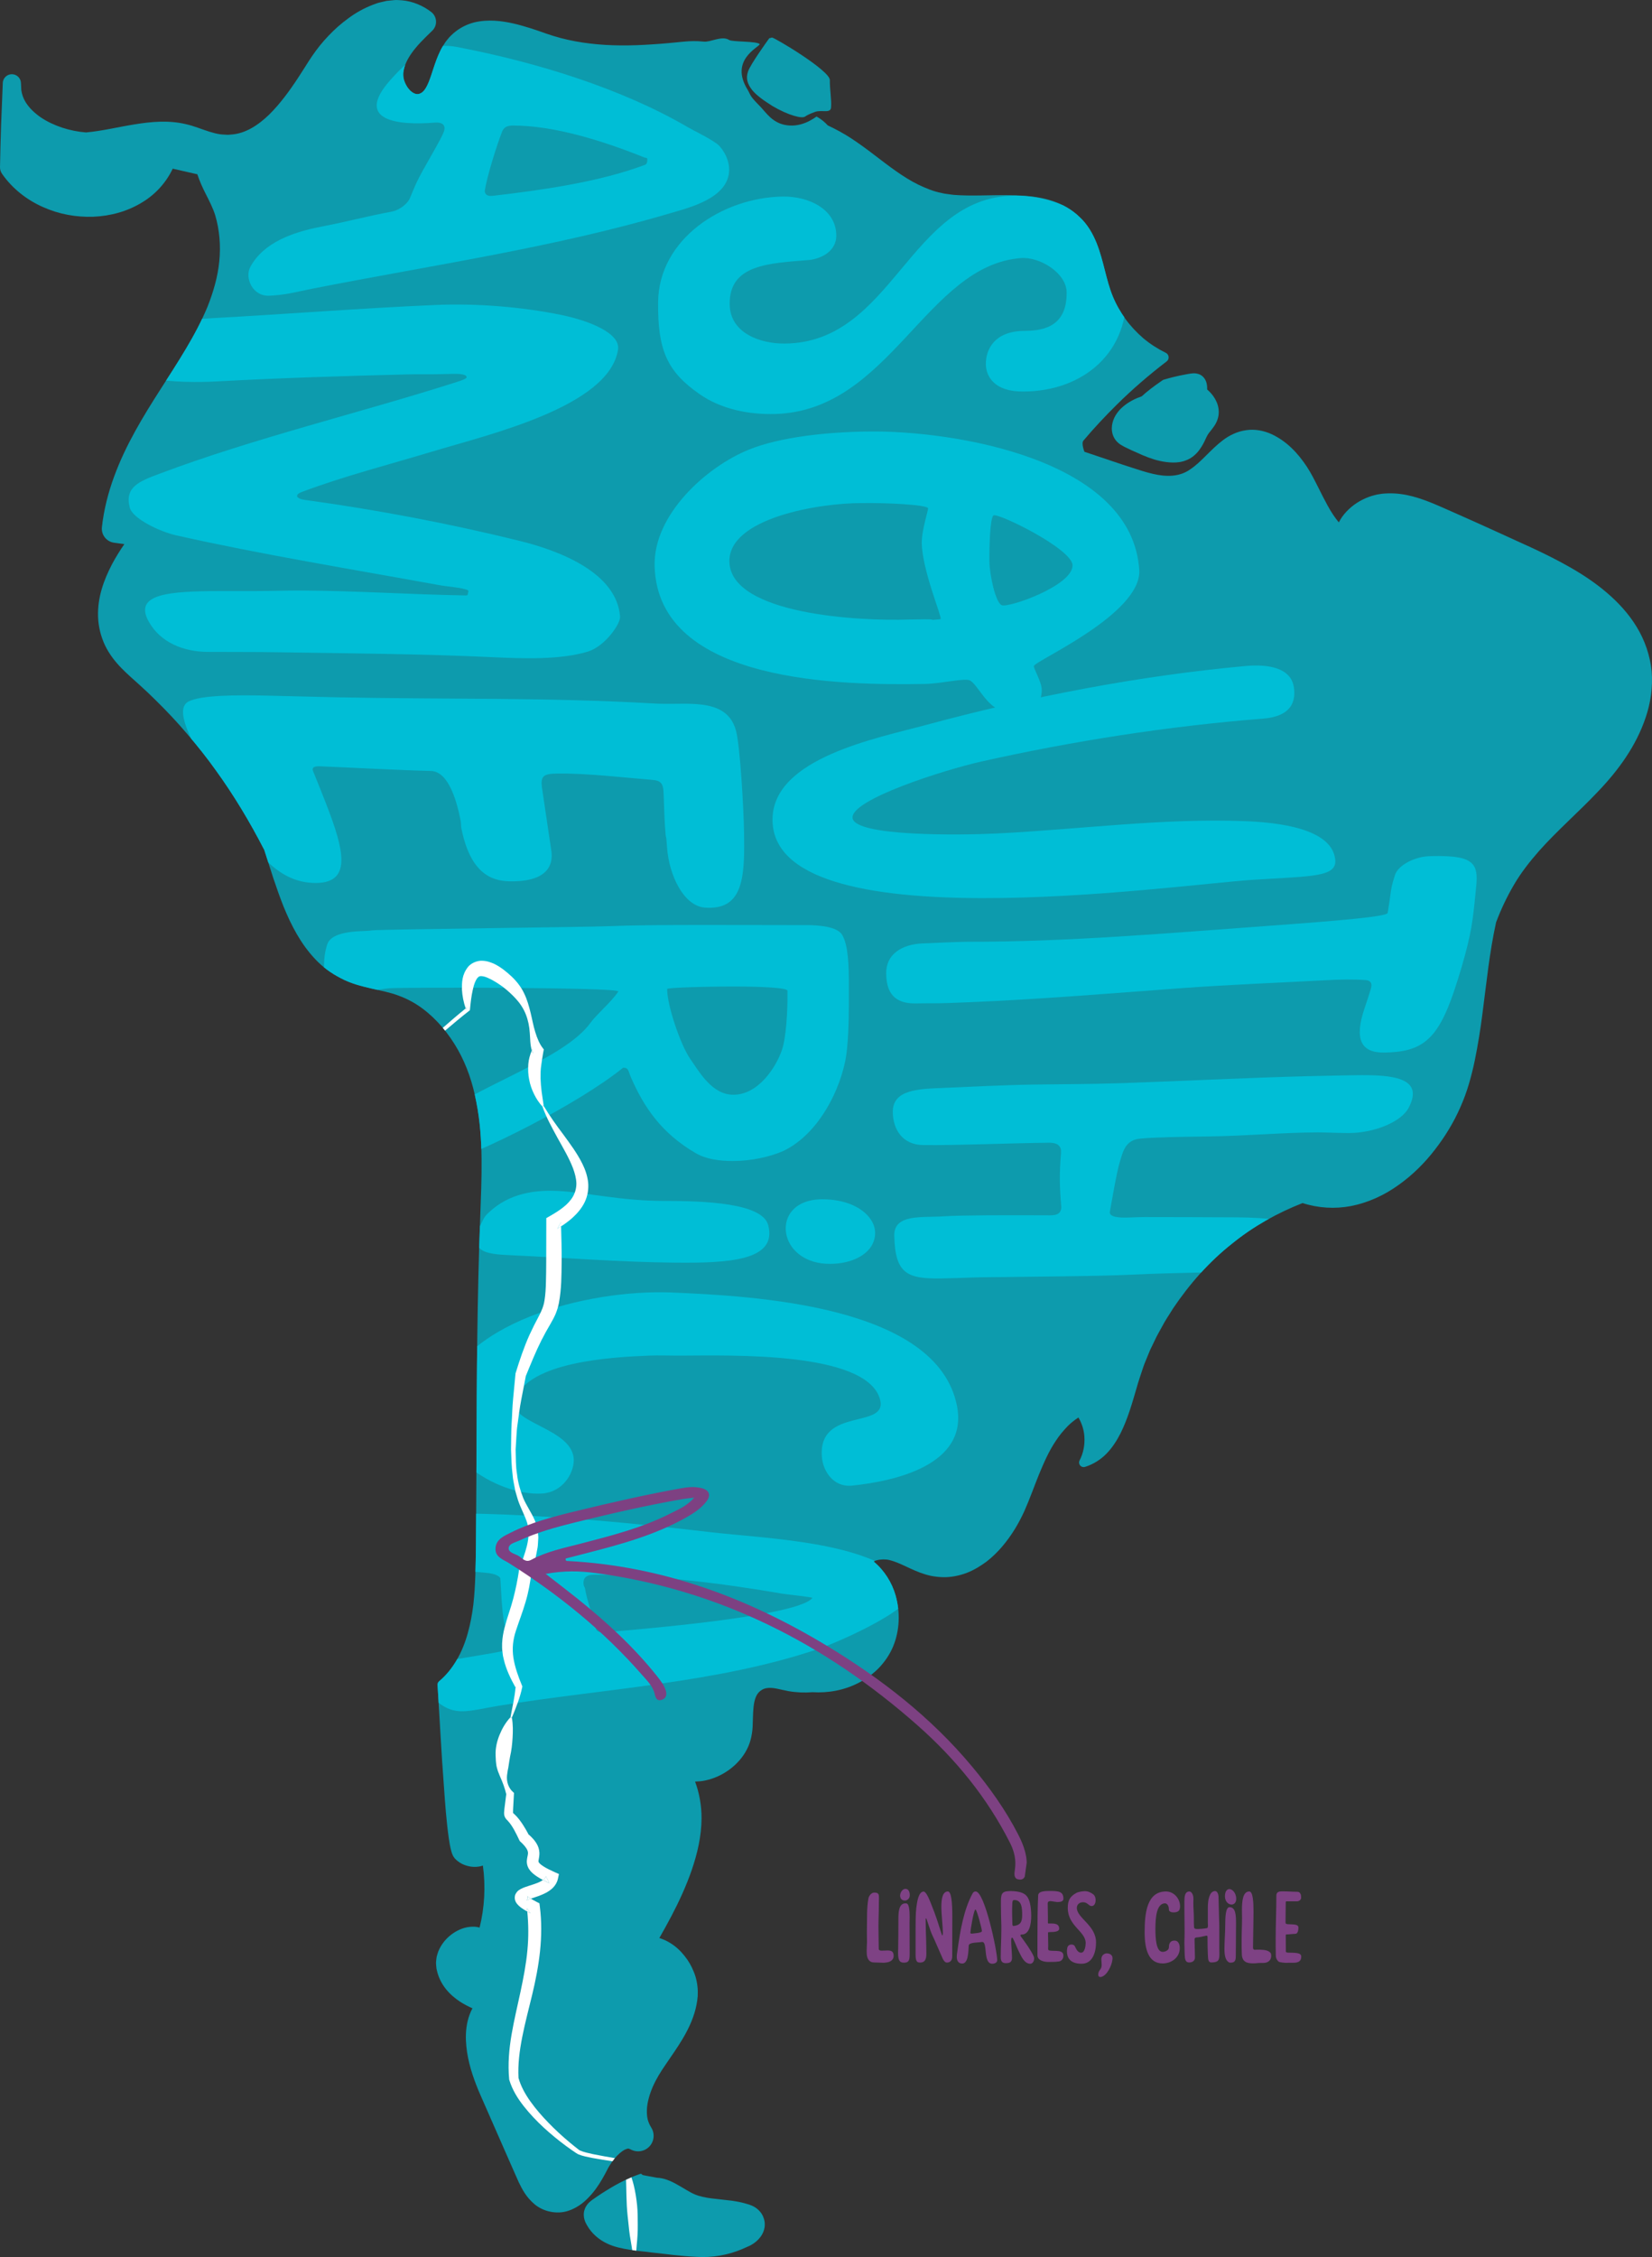 <?xml version="1.0" encoding="UTF-8"?> <!-- Generator: Adobe Illustrator 24.0.0, SVG Export Plug-In . SVG Version: 6.00 Build 0) --> <svg xmlns="http://www.w3.org/2000/svg" xmlns:xlink="http://www.w3.org/1999/xlink" version="1.1" id="Layer_1" x="0px" y="0px" viewBox="0 0 246.232 336.26" xml:space="preserve"><rect x="0" y="0" width="246.232" height="336.26" fill="#333333" stroke="none"/> <g> <g> <defs> <path id="SVGID_1_" d="M246.179,100.014c-0.228-2.344-1.018-4.633-2.237-6.623c-1.213-1.997-2.796-3.691-4.504-5.141 c-1.711-1.456-3.561-2.674-5.454-3.752c-1.892-1.081-3.827-2.034-5.762-2.932l-5.751-2.623c-1.912-0.88-3.839-1.725-5.761-2.581 c-1.905-0.831-3.86-1.787-6.147-2.405c-1.138-0.301-2.365-0.488-3.633-0.455c-0.315,0-0.635,0.036-0.952,0.061 c-0.335,0.054-0.677,0.093-1,0.183c-0.657,0.15-1.277,0.392-1.87,0.684c-1.181,0.59-2.243,1.441-3.064,2.574 c-0.18,0.259-0.343,0.535-0.491,0.822c-0.61-0.724-1.156-1.568-1.657-2.479c-0.497-0.899-0.971-1.851-1.46-2.828 c-0.49-0.966-0.994-1.989-1.649-2.99c-1.291-1.947-2.943-3.771-5.264-4.848c-1.148-0.528-2.507-0.791-3.816-0.586 c-1.309,0.181-2.507,0.782-3.451,1.503c-1.893,1.448-3.183,3.216-4.816,4.3c-1.572,1.155-3.581,1.178-5.599,0.698 c-1.009-0.229-2.02-0.564-3.052-0.898c-1.032-0.331-2.06-0.674-3.086-1.022l-4.067-1.369c0,0-0.505-1.248-0.153-1.664 c1.568-1.856,3.232-3.631,4.958-5.339c2.338-2.316,4.838-4.464,7.449-6.461c0.089-0.068,0.166-0.16,0.219-0.267 c0.184-0.374,0.03-0.827-0.345-1.011l-0.022-0.011c-1.181-0.581-2.298-1.296-3.308-2.14c-0.998-0.858-1.903-1.822-2.675-2.88 c-0.765-1.062-1.419-2.203-1.907-3.407c-0.491-1.196-0.827-2.488-1.167-3.823c-0.342-1.336-0.689-2.72-1.241-4.104 c-0.555-1.37-1.348-2.779-2.523-3.859c-1.131-1.108-2.559-1.913-4.024-2.394c-1.47-0.495-2.963-0.691-4.411-0.79 c-2.905-0.189-5.692,0.009-8.352-0.035c-0.665-0.007-1.317-0.041-1.959-0.088c-0.319-0.025-0.613-0.082-0.921-0.12 c-0.305-0.039-0.609-0.076-0.905-0.162c-1.205-0.226-2.351-0.711-3.478-1.244c-2.255-1.108-4.35-2.743-6.559-4.427 c-1.102-0.844-2.257-1.695-3.474-2.493c-1.082-0.706-2.247-1.337-3.457-1.906c-0.44-0.479-0.964-0.922-1.566-1.258 c-0.037-0.021-0.076-0.037-0.114-0.056c-0.167,0.119-0.332,0.227-0.493,0.328c-0.645,0.403-1.572,0.866-2.688,0.981 c-1.084,0.117-2.077-0.125-2.79-0.533c-0.732-0.403-1.234-0.944-1.681-1.448c-0.432-0.506-0.842-0.962-1.355-1.469 c-0.245-0.256-0.492-0.531-0.714-0.849c-0.22-0.323-0.352-0.7-0.536-0.996c-2.767-4.441,1.684-6.331,1.794-6.8 c-0.377-0.476-4.05-0.314-4.561-0.629c-1.079-0.697-2.783,0.376-3.806,0.244c-1.023-0.111-1.981-0.083-2.9,0.002 c-1.649,0.165-3.176,0.315-4.758,0.41c-3.131,0.216-6.239,0.242-9.258-0.122c-1.509-0.179-2.994-0.453-4.44-0.836 c-0.726-0.189-1.427-0.419-2.141-0.659c-0.759-0.272-1.545-0.546-2.352-0.802c-1.627-0.504-3.342-0.984-5.297-1.106 c-0.98-0.048-2.024,0-3.103,0.268c-1.08,0.284-2.162,0.839-3.033,1.602c-0.21,0.197-0.428,0.389-0.622,0.599l-0.539,0.664 c-0.307,0.45-0.588,0.908-0.802,1.356c-0.439,0.896-0.732,1.752-0.996,2.546c-0.259,0.794-0.487,1.519-0.742,2.135 c-0.251,0.616-0.532,1.092-0.788,1.344c-0.128,0.133-0.244,0.217-0.388,0.29c-0.158,0.075-0.28,0.124-0.398,0.129 c-0.224,0.024-0.516-0.029-0.872-0.273c-0.711-0.49-1.32-1.617-1.339-2.541c-0.027-0.393,0.097-1.036,0.309-1.582 c0.217-0.565,0.536-1.132,0.931-1.691c0.789-1.124,1.872-2.187,3.019-3.291l0.072-0.069c0.061-0.059,0.119-0.124,0.172-0.193 c0.624-0.806,0.476-1.965-0.329-2.588c-1.231-0.953-2.779-1.606-4.349-1.741c-0.388-0.013-0.787-0.073-1.164-0.031l-1.132,0.113 L56.563,0.38c-0.361,0.08-0.68,0.229-1.02,0.343c-1.323,0.513-2.531,1.19-3.604,1.991c-1.086,0.788-2.082,1.663-2.981,2.62 c-0.911,0.947-1.727,1.972-2.465,3.058c-0.381,0.558-0.702,1.072-1.023,1.585l-0.981,1.526c-1.314,2.013-2.72,3.933-4.348,5.55 c-1.629,1.579-3.557,2.861-5.697,2.993c-0.265,0.032-0.531,0.053-0.8,0.02c-0.267-0.022-0.539-0.017-0.805-0.056 c-0.531-0.076-1.078-0.217-1.635-0.392c-1.116-0.347-2.277-0.852-3.566-1.136c-2.564-0.596-5.142-0.349-7.573,0.047 c-2.446,0.389-4.816,0.986-7.242,1.202c-1.219-0.092-2.408-0.338-3.54-0.704c-1.127-0.378-2.204-0.87-3.151-1.503 c-0.94-0.638-1.756-1.409-2.299-2.279c-0.363-0.579-0.572-1.197-0.66-1.826l-0.047-0.973l-0.005-0.099 c-0.036-0.733-0.65-1.307-1.387-1.289c-0.749,0.018-1.341,0.64-1.323,1.389c0,0.003,0.001,0.007,0.001,0.01H0.412l-0.251,6.219 C0.093,20.747,0.043,22.82,0,24.893c-0.007,0.345,0.091,0.697,0.305,1.001l0.044,0.063c1.526,2.174,3.682,3.84,6.045,4.885 c2.362,1.066,4.947,1.538,7.51,1.448c2.559-0.104,5.136-0.795,7.358-2.187c1.933-1.17,3.527-2.946,4.482-4.974 c1.225,0.273,2.449,0.549,3.67,0.836c0.339,1.017,0.774,1.995,1.238,2.899c0.55,1.085,1.078,2.106,1.422,3.193 c0.649,2.186,0.847,4.569,0.61,6.874c-0.224,2.32-0.89,4.584-1.752,6.762c-0.9,2.171-2.014,4.256-3.23,6.292 c-2.421,4.079-5.218,7.992-7.582,12.301c-2.359,4.281-4.355,9.041-4.93,14.255c-0.123,1.127,0.673,2.157,1.803,2.313l0.09,0.012 l1.448,0.199c-0.659,0.96-1.286,1.961-1.852,3.025c-1.165,2.259-2.171,4.866-2.062,7.816c0.046,1.458,0.419,2.933,1.045,4.264 c0.653,1.338,1.536,2.445,2.439,3.368c0.905,0.929,1.826,1.712,2.665,2.474l1.253,1.155l1.223,1.189 c1.624,1.593,3.188,3.256,4.667,4.999c1.489,1.734,2.921,3.528,4.255,5.4c2.699,3.725,5.081,7.703,7.224,11.865l1.357,4.232 c0.471,1.409,0.969,2.814,1.52,4.21c1.133,2.769,2.541,5.534,4.723,7.84c1.078,1.155,2.398,2.122,3.839,2.848 c1.44,0.776,3.018,1.163,4.473,1.505c1.466,0.344,2.871,0.6,4.117,1.08c1.257,0.459,2.451,1.096,3.533,1.901 c2.165,1.609,3.941,3.758,5.296,6.15c1.361,2.408,2.229,5.038,2.751,7.8c1.107,5.522,0.787,11.347,0.578,17.253 c-0.456,11.824-0.517,23.663-0.554,35.502l-0.052,8.878c-0.014,2.954-0.024,5.933-0.118,8.863 c-0.05,1.465-0.136,2.924-0.296,4.369c-0.175,1.443-0.441,2.868-0.828,4.25c-0.759,2.756-2.115,5.372-4.277,7.183 c-0.15,0.128-0.244,0.324-0.231,0.536l0,0.007l0.45,7.588c0.146,2.531,0.309,5.061,0.503,7.593 c0.179,2.538,0.358,5.063,0.717,7.632c0.099,0.65,0.191,1.281,0.393,1.998l0.085,0.277l0.136,0.327 c0.051,0.115,0.194,0.327,0.298,0.448l0.244,0.237c0.338,0.294,0.713,0.535,1.11,0.688c0.791,0.316,1.647,0.421,2.536,0.21 c0.094-0.024,0.189-0.054,0.284-0.085c0.427,3.088,0.252,6.243-0.489,9.236c-0.342-0.093-0.686-0.142-1.009-0.131 c-1.199,0.014-2.172,0.452-2.996,1.017c-0.819,0.579-1.515,1.334-1.989,2.308c-0.126,0.236-0.223,0.495-0.298,0.771 c-0.039,0.136-0.081,0.27-0.113,0.408l-0.056,0.435c-0.015,0.146-0.033,0.291-0.038,0.438l0.029,0.448l0.047,0.445l0.086,0.368 c0.235,0.983,0.716,1.904,1.32,2.657c0.605,0.758,1.323,1.357,2.062,1.85c0.615,0.404,1.25,0.728,1.893,1.013 c-0.164,0.302-0.306,0.614-0.422,0.93c-0.482,1.293-0.595,2.599-0.556,3.816c0.1,2.447,0.757,4.636,1.554,6.706 c0.195,0.516,0.423,1.036,0.632,1.522l0.627,1.429l1.254,2.857l2.509,5.715l1.282,2.901c0.502,1.033,1.097,2.241,2.37,3.313 c1.283,1.087,3.302,1.552,5.003,0.989c1.666-0.548,2.709-1.575,3.534-2.522c0.834-0.971,1.432-1.984,1.984-2.995l0.374-0.717 c0.093-0.18,0.192-0.359,0.303-0.535c0.214-0.354,0.459-0.694,0.718-1.007c0.511-0.626,1.122-1.151,1.595-1.368 c0.228-0.101,0.404-0.145,0.474-0.137c0.07,0.012,0.107,0.025,0.23,0.082l0.262,0.122c0.685,0.312,1.508,0.284,2.193-0.146 c1.081-0.68,1.406-2.108,0.725-3.189c-0.236-0.375-0.415-0.774-0.531-1.216c-0.107-0.447-0.134-0.944-0.115-1.468 c0.048-1.058,0.374-2.224,0.861-3.359c0.505-1.157,1.135-2.19,1.948-3.368c0.789-1.164,1.652-2.367,2.455-3.705 c0.798-1.334,1.551-2.826,1.982-4.521c0.11-0.419,0.192-0.856,0.255-1.293l0.073-0.662c0.011-0.244,0.01-0.502,0.01-0.752 c-0.034-0.997-0.228-1.959-0.586-2.822c-0.343-0.873-0.801-1.681-1.387-2.4c-0.573-0.727-1.259-1.382-2.1-1.904 c-0.497-0.31-1.054-0.576-1.657-0.765c0.602-1.057,1.199-2.127,1.779-3.232c1.163-2.21,2.226-4.511,3.06-6.933 c0.825-2.419,1.436-4.985,1.449-7.658c0.009-1.843-0.308-3.727-0.962-5.483c0.501-0.015,0.999-0.058,1.48-0.158 c1.333-0.276,2.571-0.848,3.64-1.634c1.064-0.789,1.983-1.794,2.595-2.988c0.627-1.174,0.861-2.608,0.876-3.783 c0.049-1.199,0.028-2.354,0.257-3.377c0.115-0.507,0.3-0.964,0.593-1.302c0.292-0.33,0.705-0.587,1.172-0.672 c0.966-0.188,2.099,0.221,3.29,0.433c1.193,0.212,2.405,0.261,3.595,0.163c2.319,0.144,4.753-0.278,6.919-1.418 c1.079-0.569,2.103-1.296,2.983-2.198c0.862-0.902,1.61-1.99,2.115-3.189c0.994-2.4,1.084-5.111,0.364-7.638 c-0.541-1.884-1.663-3.701-3.269-5.03c0.022-0.011,0.036-0.022,0.059-0.033c0.509-0.238,1.233-0.321,1.882-0.254 c0.575,0.06,1.394,0.357,2.195,0.715c0.825,0.361,1.705,0.825,2.737,1.211c0.516,0.192,1.068,0.368,1.656,0.496 c0.59,0.123,1.201,0.184,1.806,0.203c1.223,0.027,2.429-0.224,3.531-0.635c1.102-0.424,2.072-1.029,2.968-1.686 c0.872-0.679,1.65-1.44,2.335-2.25c1.379-1.615,2.446-3.401,3.295-5.263c0.833-1.868,1.458-3.676,2.179-5.457 c0.733-1.761,1.482-3.504,2.527-5.037c0.504-0.781,1.097-1.483,1.729-2.144c0.493-0.504,1.048-0.933,1.629-1.322 c0.507,0.864,0.828,1.85,0.89,2.862c0.083,1.222-0.156,2.466-0.714,3.533c-0.081,0.156-0.103,0.344-0.045,0.524 c0.115,0.36,0.499,0.558,0.859,0.443l0.013-0.004c1.199-0.382,2.316-1.074,3.188-1.976c0.877-0.899,1.537-1.952,2.087-3.024 c1.075-2.164,1.718-4.441,2.36-6.638c0.305-1.113,0.67-2.15,1.019-3.199c0.167-0.526,0.407-1.029,0.606-1.543 c0.211-0.51,0.402-1.026,0.657-1.517l0.718-1.487c0.252-0.489,0.533-0.963,0.791-1.448c0.498-0.978,1.138-1.878,1.704-2.813 c2.451-3.627,5.368-6.943,8.789-9.632c3.163-2.569,6.741-4.556,10.489-6.026c2.304,0.753,4.837,0.903,7.191,0.449 c2.662-0.518,5.087-1.674,7.153-3.169c2.082-1.485,3.869-3.273,5.381-5.235c1.518-1.957,2.809-4.07,3.792-6.325 c0.499-1.123,0.926-2.279,1.274-3.461c0.341-1.167,0.629-2.312,0.87-3.477c0.475-2.322,0.847-4.633,1.14-6.938 c0.607-4.607,1.045-9.162,2.043-13.674c0.74-1.96,1.635-3.851,2.687-5.631c1.045-1.785,2.326-3.405,3.685-4.96 c2.747-3.098,5.931-5.824,8.87-8.942c2.96-3.099,5.631-6.713,7.067-11.024C246.027,104.703,246.372,102.364,246.179,100.014z"></path> </defs> <clipPath id="SVGID_2_"> <use xlink:href="#SVGID_1_" overflow="visible"></use> </clipPath> <g clip-path="url(#SVGID_2_)"> <path fill="#00BED6" d="M152.576,58.331c-4.321,0.065-5.608-2.222-5.635-4.046c-0.034-2.304,1.369-4.92,5.595-4.984 c2.303-0.035,6.53-0.195,6.446-5.766c-0.044-2.883-4.015-5.299-6.804-5.086c-14.136,1.08-19.513,22.753-36.639,23.229 c-3.982,0.111-8.035-0.732-11.188-2.904c-4.937-3.4-6.323-6.615-6.261-13.74c0.082-9.452,9.631-15.619,18.593-15.751 c3.747-0.055,7.907,1.804,7.967,5.741c0.041,2.689-2.737,3.603-4.077,3.714c-6.017,0.497-11.902,0.659-11.812,6.616 c0.065,4.321,4.618,5.871,8.253,5.831c16.064-0.176,18.482-21.755,34.064-22.036c8.127-0.146,16.081,5.367,16.734,13.773 C168.548,52.396,161.498,58.299,152.576,58.331"></path> <path fill="#00BED6" d="M169.817,85.081c0.1,6.491-15.482,13.328-15.714,14.136c-0.1,0.349,1.151,2.318,1.169,3.534 c0.028,1.927-1.167,3.469-3.6,3.505c-0.709,0.01-1.639-0.205-2.542-0.47c-2.078-0.61-3.41-3.739-4.531-4.396 c-0.744-0.435-4.258,0.466-6.688,0.507c-12.109,0.207-39.861,0.027-40.34-17.55c-0.209-7.669,7.703-14.79,14.042-17.358 c4.717-1.911,11.752-2.635,17.917-2.706C142.034,64.139,168.913,68.341,169.817,85.081 M128.473,74.952 c-6.344-0.028-20.025,2.235-19.752,8.823c0.321,7.753,19.343,8.796,26.811,8.522c0.893-0.014,1.339-0.021,2.231-0.034 c1.32-0.02,1.22,0.083,1.22,0.083c0.101-0.002,1.194-0.076,1.216-0.119c0.196-0.397-2.746-7.268-2.809-11.321 c-0.03-1.926,1.021-5.015,0.935-5.19C138.062,75.183,132.126,74.896,128.473,74.952 M159.861,84.216 c-0.036-2.434-11.138-7.858-11.78-7.429c-0.529,0.354-0.636,4.879-0.605,6.906c0.029,1.928,0.886,6.038,1.823,6.466 C150.28,90.609,159.908,87.259,159.861,84.216"></path> <g> <path fill="#00BED6" d="M185.716,99.218c3.217-0.282,6.725,0.205,7.145,3.221c0.268,1.926-0.222,4.285-4.652,4.632 c-14.04,1.101-28.369,3.347-41.923,6.382c-5.471,1.225-19.615,5.688-19.207,8.44c0.405,2.735,15.94,2.552,21.446,2.283 c12.327-0.602,24.824-2.315,37.015-1.841c4.982,0.194,12.948,1.079,13.475,5.698c0.273,2.391-2.76,2.489-9.515,2.88 c-0.858,0.05-1.852,0.109-2.755,0.166c-12.118,0.772-71.999,9.551-71.599-9.141c0.193-9.03,15.573-11.957,22.851-13.926 C153.517,103.813,169.696,100.675,185.716,99.218"></path> </g> <g> <path fill="#00BED6" d="M206.368,156.814c-3.499,0.061-4.557-1.934-2.98-6.599c0.395-1.166,0.583-1.748,0.941-2.907 c0.268-0.869-0.103-1.245-0.786-1.293c-1.828-0.129-3.811-0.09-5.829,0.018c-7.229,0.386-14.569,0.668-21.707,1.193 c-10.421,0.767-21.079,1.659-31.651,2.093c-1.032,0.042-2.158,0.086-3.143,0.12c-1.646,0.057-3.128,0.018-4.642,0.054 c-3.937,0.094-4.448-2.411-4.482-4.478c-0.045-2.73,2.167-4.334,5.47-4.466c1.549-0.062,5.461-0.246,6.742-0.243 c14.78,0.03,29.817-1.29,44.66-2.365c10.54-0.763,17.778-1.382,17.871-1.93c0.037-0.218,0.055-0.327,0.09-0.544 c0.149-0.908,0.221-1.444,0.28-1.888c0.178-1.337,0.216-1.606,0.705-3.18c0.489-1.575,3.039-2.728,4.948-2.833 c1.123-0.061,2.205-0.035,3.041,0.011c4.693,0.26,4.366,2.229,4.03,5.545c-0.408,4.035-0.595,5.942-2.119,11.123 c-0.288,0.978-0.654,2.159-1.088,3.444C214.251,155.002,211.881,156.718,206.368,156.814"></path> <path fill="#00BED6" d="M179.014,169.33c-2.243,0.03-6.785,0.083-9.075,0.308c-1.959,0.192-2.459,1.534-2.887,3.001 c-0.051,0.174-0.103,0.348-0.155,0.521c-0.497,1.634-1.219,6.039-1.467,7.339c-0.125,0.653,0.749,0.901,2.207,0.901 c0.874,0,1.979-0.081,3.05-0.079c2.686,0.003,4.028,0.005,6.694,0.012c0.193,0.001,0.289,0.002,0.482,0.003 c2.316,0.006,4.424,0.015,6.418,0.027c4.743,0.028,8.625,0.475,11.193,2.054c0.94,0.578,1.257,2.057-0.134,3.601 c-1.455,1.615-4.976,2.247-6.635,2.311c-6.517,0.249-13.189,0.251-19.691,0.563c-3.007,0.144-7.053,0.219-11.149,0.269 c-2.592,0.031-5.346,0.064-7.841,0.097c-1.749,0.023-3.359,0.015-4.822,0.064c-1.882,0.063-3.492,0.125-4.898,0.145 c-5.048,0.072-6.908-0.665-7.01-6.396c-0.058-3.272,4.21-2.635,7.348-2.861c2.498-0.18,9.975-0.167,12.66-0.16 c1.264,0.005,1.899,0.007,3.173,0.01c1.063,0.001,1.51-0.243,1.676-0.896c0.041-0.162,0.045-0.26,0.025-0.491 c-0.244-2.754-0.296-4.754-0.035-7.9c0.078-0.936-0.374-1.539-1.794-1.525c-5.686,0.056-13.86,0.409-18.741,0.348 c-3.158-0.04-4.501-2.399-4.537-4.884c-0.05-3.396,3.809-3.484,7.61-3.635c4.104-0.163,8.685-0.426,13.535-0.5 c4.029-0.061,8.278-0.056,12.543-0.193c0.244-0.008,0.366-0.012,0.609-0.02c9.175-0.316,18.365-0.793,27.523-1.03 c1.488-0.038,2.959-0.07,4.291-0.095c0.555-0.011,1.11-0.022,1.76-0.033c0.327-0.005,0.656-0.011,1.088-0.018 c5.4-0.086,10.343,0.289,7.932,4.856c-1.128,2.138-5.213,3.78-9.001,3.761c-1.691-0.008-3.39-0.102-4.532-0.099 c-5.093,0.012-10.697,0.532-16.291,0.606C179.687,169.32,179.463,169.323,179.014,169.33z"></path> </g> <path fill="#00BED6" d="M37.317,39.752c1.977-3.63,6.312-5.162,10.568-5.985c4.142-0.801,6.666-1.526,10.57-2.255 c1.015-0.189,2.218-1.105,2.579-1.862c0.018-0.038,0.029-0.058,0.046-0.096c0.389-0.884,0.795-1.989,1.399-3.144 c0.755-1.443,1.691-3.009,2.445-4.379c0.431-0.783,0.88-1.576,1.168-2.249c0.493-1.15-0.18-1.603-1.283-1.514 c-5.375,0.437-12.051-0.205-6.68-6.286c3.52-3.985,5.896-5.018,7.701-5.131c0.752-0.047,1.471-0.005,2.162,0.127 c11.965,2.276,24.643,6.204,34.522,11.966c1.183,0.69,2.769,1.372,4.36,2.484c0.512,0.358,1.806,1.951,1.806,3.849 c0,4.268-6.053,5.686-8.803,6.499c-17.412,5.148-35.701,7.753-53.416,11.255c-2.308,0.456-3.816,0.915-6.322,1.027 C37.635,44.171,36.427,41.385,37.317,39.752 M73.237,29.185c0.131-0.009,0.201-0.008,0.326-0.023 c7.184-0.845,15.559-2.007,22.372-4.533c0.234-0.087,0.468-0.107,0.529-0.587c0.004-0.038,0.006-0.057,0.01-0.095 c0.068-0.573-0.18-0.385-0.39-0.469c-6.227-2.498-13.445-4.78-19.711-4.777c-0.105,0-0.17,0.015-0.282,0.025 c-0.561,0.048-1.013,0.282-1.246,0.873c-0.777,1.969-2.218,6.537-2.572,8.715C72.179,28.883,72.587,29.231,73.237,29.185"></path> <path fill="#00BED6" d="M30.912,97.123c-0.04,0-0.062,0-0.103-0.001c-3.429-0.052-6.883-1.37-8.634-4.503 c-2.317-4.146,2.9-4.555,10.859-4.56c1.501-0.001,3.127-0.001,4.758,0.001c2.328,0.002,4.774-0.095,7.322-0.082 c8.012,0.041,16.158,0.594,24.134,0.727c0.068,0.001,0.103,0.001,0.173,0.002c0.257,0.003,0.302-0.034,0.325-0.359 c0.006-0.081,0.077-0.181,0.077-0.181c-0.013-0.273-0.196-0.296-0.447-0.367c-1.211-0.343-2.577-0.382-4.013-0.644 c-13.034-2.372-26.394-4.543-39.11-7.399c-2.366-0.531-6.482-2.454-6.916-4.14c-0.798-3.104,1.491-3.93,4.476-5.055 c13.91-5.244,29.935-9.083,43.889-13.534c0.273-0.087,1.819-0.527,1.845-0.813c0.043-0.478-1.163-0.541-2.172-0.515 c-0.372,0.01-0.559,0.015-0.931,0.025c-0.19,0.005-0.285,0.008-0.476,0.013c-1.722,0.045-3.432-0.005-5.294,0.042 c-9.429,0.236-19.038,0.536-28.296,1.043c-5.318,0.292-16.232,0.092-15.757-4.859c0.214-2.225,7.827-4.168,15.041-4.563 c11.07-0.607,22.347-1.499,33.324-1.968c6.002-0.257,12.799,0.278,18.676,1.489c4.151,0.855,8.826,2.711,8.457,5.147 c-1.292,8.525-19.306,12.673-27.717,15.214c-6.435,1.943-13.06,3.63-19.386,6c-0.512,0.192-0.759,0.381-0.733,0.657 c0.017,0.181,0.449,0.44,1.102,0.529c10.639,1.453,21.566,3.516,32.116,6.125c5.934,1.467,14.42,4.723,14.922,11.266 c0.082,1.068-2.244,4.44-4.807,5.218c-4.086,1.24-9.586,1.05-14.206,0.833c-10.619-0.5-21.266-0.563-31.889-0.735 C37.926,97.117,34.473,97.148,30.912,97.123"></path> <path fill="#00BED6" d="M32.112,116.716c-0.428-0.79-0.926-1.688-1.493-2.692c-2.079-3.682-4.707-8.399-2.508-9.518 c1.88-0.957,7.066-0.976,11.814-0.868c2.24,0.052,4.347,0.105,6.187,0.15c1.581,0.039,3.028,0.077,4.077,0.099 c15.679,0.32,31.54-0.006,47.251,0.919c2.04,0.121,4.019-0.013,5.734,0.059c3.087,0.131,5.689,0.841,6.538,4.031 c0.603,2.263,1.142,11.677,1.187,15.048c0.005,0.385,0.008,0.577,0.013,0.962c0.082,6.138-0.323,10.719-5.834,10.317 c-3.161-0.231-5.375-4.815-5.657-9.008c-0.178-2.635-0.131-0.373-0.308-3.12c-0.108-1.67-0.152-4.041-0.223-5.231 c-0.063-1.068-0.411-1.568-1.545-1.664c-1.964-0.166-4.102-0.365-6.154-0.546c-0.083-0.008-0.122-0.011-0.207-0.018 c-2.871-0.258-5.784-0.425-7.903-0.39c-2.009,0.033-2.528,0.31-2.307,2.049c0.044,0.346,1.322,8.903,1.357,9.139 c0.139,0.947,0.943,4.944-6.064,4.873c-2.97-0.03-5.984-1.343-7.303-7.923c-0.071-0.352-0.025-0.702-0.117-1.168 c-0.488-2.459-1.671-7.289-4.426-7.355c-4.672-0.112-12.324-0.525-16.485-0.693c-0.693-0.028-1.342,0.057-1.065,0.734 c0.647,1.58,1.286,3.177,1.869,4.672c2.779,7.126,4.093,12.213-1.9,11.967C40.234,131.281,36.464,124.727,32.112,116.716"></path> <g> <path fill="#00BED6" d="M55.203,138.64c0.103-0.014,0.153-0.021,0.255-0.035c1.79-0.17,31.87-0.477,35.149-0.616 c6.557-0.276,19.246-0.164,29.213-0.164h0.361c1.812,0,4.595,0.198,5.344,1.449c0.928,1.548,0.997,4.711,0.997,7.338v2.99 c0,2.446-0.091,6.341-0.542,8.514c-1.179,5.527-4.622,11.234-9.332,13.407c-1.902,0.815-4.62,1.449-7.428,1.449 c-1.994,0-3.985-0.272-5.526-1.176c-5.163-2.99-7.76-6.949-9.635-11.253c-0.408-0.916-0.343-1.457-1.098-1.474 c-0.029,0-0.044,0-0.074-0.001c-6.533,5.272-20.532,12.428-28.476,14.996c-0.17,0.079-0.387,0.068-0.536,0.06 c-0.962-0.052-2.097-0.646-2.443-1.794c-0.162-0.617-0.11-1.392,0.086-2.071c0.343-1.186,1.084-2.254,1.886-2.812 c8.198-5.917,20.705-9.667,24.598-15.059c0.927-1.279,3.066-3.043,4.164-4.68c-0.003-0.63-32.514-0.627-34.146-0.472 c-2.21,0.211-3.143,0.642-7.195,0.75c-1.694,0.046-2.749-0.673-2.498-4.976c0.047-0.792,0.257-1.856,0.513-2.485 c0.602-1.345,2.884-1.665,4.336-1.768C54.07,138.693,54.712,138.706,55.203,138.64 M102.88,157.755 c1.379,1.98,3.261,5.344,6.432,5.344c3.714,0,6.358-4.086,7.246-6.702c0.642-1.89,0.815-5.889,0.815-7.79v-0.998 c0-0.452-3.802-0.633-7.97-0.633c-4.802,0-9.965,0.181-9.965,0.361C99.438,149.783,101.417,155.654,102.88,157.755"></path> </g> <path fill="#00BED6" d="M72.796,180.697c3.12-2.991,7.072-3.454,10.57-3.257c4.176,0.236,9.23,1.473,15.597,1.477 c5.856,0.004,14.657,0.255,15.538,3.605c1.4,5.324-5.926,5.675-14.013,5.591c-8.081-0.084-16.28-0.734-24.387-1.106 c-3.604-0.165-6.599-0.419-4.309-4.856c0.126-0.244,0.189-0.366,0.313-0.608C72.238,181.285,72.501,180.945,72.796,180.697 M117.284,184.243c-0.737-2.584,0.838-5.572,5.3-5.572c4.04,0,6.767,1.705,7.607,3.76c0.314,0.769,0.332,1.658,0.04,2.488 c-0.743,2.113-3.392,3.37-6.521,3.377C120.119,188.303,117.898,186.397,117.284,184.243"></path> <path fill="#00BED6" d="M99.985,192.554c12.226,0.523,39.732,1.858,42.659,16.929c1.728,8.895-9.57,11.219-15.647,11.851 c-2.735,0.284-4.296-2.115-4.486-4.172c-0.721-7.798,10.222-4.008,8.593-8.89c-2.313-6.934-22.087-6.334-29.64-6.306 c-1.591,0.006-3.233-0.062-4.717-0.003c-5.91,0.237-17.795,0.968-19.969,6.429c-1.464,3.678,8.937,4.285,8.74,9.305 c-0.078,1.974-1.746,4.642-4.747,4.817c-6.942,0.404-16.822-6.478-15.401-13.23C67.959,196.973,87.631,192.089,99.985,192.554"></path> <path fill="#00BED6" d="M75.164,241.893c-0.42-2.164-0.481-5.605-0.587-6.706c-0.033-0.34-0.823-0.736-1.917-0.84 c-2.427-0.231-5.081-0.499-7.57-0.556c-4.636-0.106-6.517-0.743-6.562-3.147c-0.025-1.338,0.731-2.851,1.966-3.937 c0.965-0.849,2.438-1.173,4.344-1.246c0.11-0.005,0.226-0.013,0.335-0.013c13.173-0.046,27.147,1.22,40.62,2.808 c8.77,1.033,25.171,1.386,29.931,8.326c1.756,2.561-10.487,7.976-13.666,9.055c-15.165,5.145-31.941,5.905-47.776,8.504 c-2.138,0.351-3.822,0.778-5.234,0.809c-1.416,0.031-2.723-0.343-4.316-1.802c-0.921-0.844-1.632-1.787-2.012-2.548 c-0.554-1.113-0.222-2.026,0.827-2.416c1.742-0.647,3.499-0.807,6.047-1.258c1.709-0.302,3.362-0.538,5.046-0.881 c1.368-0.279,1.723-0.478,1.625-0.865C76.031,244.253,75.411,243.174,75.164,241.893 M88.364,234.616 c-1.31,0.051-1.469,0.819-1.373,1.484c0.036,0.25,0.191,0.41,0.216,0.577c0.005,0.033,0.008,0.049,0.013,0.082 c0.246,1.658,1.21,4.081,1.576,5.831c0.1,0.478,0.577,0.658,1.462,0.584c9.876-0.83,28.927-2.649,30.827-5.111 c0.086-0.112-3.931-0.533-4.553-0.641c-8.983-1.567-18.969-2.751-27.774-2.823C88.633,234.598,88.493,234.61,88.364,234.616"></path> </g> </g> <g opacity="0.75"> <path fill="#00BED6" d="M113.241,10.39"></path> <path fill="#00BED6" d="M246.179,100.014c-0.228-2.344-1.018-4.633-2.237-6.623c-1.213-1.997-2.796-3.691-4.504-5.141 c-1.711-1.456-3.561-2.674-5.454-3.752c-1.892-1.081-3.827-2.034-5.762-2.932l-5.751-2.623c-1.912-0.88-3.839-1.725-5.761-2.581 c-1.905-0.831-3.86-1.787-6.147-2.405c-1.138-0.301-2.365-0.488-3.633-0.455c-0.315,0-0.635,0.036-0.952,0.061 c-0.335,0.054-0.677,0.093-1,0.183c-0.657,0.15-1.277,0.392-1.87,0.684c-1.181,0.59-2.243,1.441-3.064,2.574 c-0.18,0.259-0.343,0.535-0.491,0.822c-0.61-0.724-1.156-1.568-1.657-2.479c-0.497-0.899-0.971-1.851-1.46-2.828 c-0.49-0.966-0.994-1.989-1.649-2.99c-1.291-1.947-2.943-3.771-5.264-4.848c-1.148-0.528-2.507-0.791-3.816-0.586 c-1.309,0.181-2.507,0.782-3.451,1.503c-1.893,1.448-3.183,3.216-4.816,4.3c-1.572,1.155-3.581,1.178-5.599,0.698 c-1.009-0.229-2.02-0.564-3.052-0.898c-1.032-0.331-2.06-0.674-3.086-1.022l-4.067-1.369c0,0-0.505-1.248-0.153-1.664 c1.568-1.856,3.232-3.631,4.958-5.339c2.338-2.316,4.838-4.464,7.449-6.461c0.089-0.068,0.166-0.16,0.219-0.267 c0.184-0.374,0.03-0.827-0.345-1.011l-0.022-0.011c-1.181-0.581-2.298-1.296-3.308-2.14c-0.998-0.858-1.903-1.822-2.675-2.88 c-0.765-1.062-1.419-2.203-1.907-3.407c-0.491-1.196-0.827-2.488-1.167-3.823c-0.342-1.336-0.689-2.72-1.241-4.104 c-0.555-1.37-1.348-2.779-2.523-3.859c-1.131-1.108-2.559-1.913-4.024-2.394c-1.47-0.495-2.963-0.691-4.411-0.79 c-2.905-0.189-5.692,0.009-8.352-0.035c-0.665-0.007-1.317-0.041-1.959-0.088c-0.319-0.025-0.613-0.082-0.921-0.12 c-0.305-0.039-0.609-0.076-0.905-0.162c-1.205-0.226-2.351-0.711-3.478-1.244c-2.255-1.108-4.35-2.743-6.559-4.427 c-1.102-0.844-2.257-1.695-3.474-2.493c-1.082-0.706-2.247-1.337-3.457-1.906c-0.44-0.479-0.964-0.922-1.566-1.258 c-0.037-0.021-0.076-0.037-0.114-0.056c-0.167,0.119-0.332,0.227-0.493,0.328c-0.645,0.403-1.572,0.866-2.688,0.981 c-1.084,0.117-2.077-0.125-2.79-0.533c-0.732-0.403-1.234-0.944-1.681-1.448c-0.432-0.506-0.842-0.962-1.355-1.469 c-0.245-0.256-0.492-0.531-0.714-0.849c-0.22-0.323-0.352-0.7-0.536-0.996c-2.767-4.441,1.684-6.331,1.794-6.8 c-0.377-0.476-4.05-0.314-4.561-0.629c-1.079-0.697-2.783,0.376-3.806,0.244c-1.023-0.111-1.981-0.083-2.9,0.002 c-1.649,0.165-3.176,0.315-4.758,0.41c-3.131,0.216-6.239,0.242-9.258-0.122c-1.509-0.179-2.994-0.453-4.44-0.836 c-0.726-0.189-1.427-0.419-2.141-0.659c-0.759-0.272-1.545-0.546-2.352-0.802c-1.627-0.504-3.342-0.984-5.297-1.106 c-0.98-0.048-2.024,0-3.103,0.268c-1.08,0.284-2.162,0.839-3.033,1.602c-0.21,0.197-0.428,0.389-0.622,0.599l-0.539,0.664 c-0.307,0.45-0.588,0.908-0.802,1.356c-0.439,0.896-0.732,1.752-0.996,2.546c-0.259,0.794-0.487,1.519-0.742,2.135 c-0.251,0.616-0.532,1.092-0.788,1.344c-0.128,0.133-0.244,0.217-0.388,0.29c-0.158,0.075-0.28,0.124-0.398,0.129 c-0.224,0.024-0.516-0.029-0.872-0.273c-0.711-0.49-1.32-1.617-1.339-2.541c-0.027-0.393,0.097-1.036,0.309-1.582 c0.217-0.565,0.536-1.132,0.931-1.691c0.789-1.124,1.872-2.187,3.019-3.291l0.072-0.069c0.061-0.059,0.119-0.124,0.172-0.193 c0.624-0.806,0.476-1.965-0.329-2.588c-1.231-0.953-2.779-1.606-4.349-1.741c-0.388-0.013-0.787-0.073-1.164-0.031l-1.132,0.113 L56.563,0.38c-0.361,0.08-0.68,0.229-1.02,0.343c-1.323,0.513-2.531,1.19-3.604,1.991c-1.086,0.788-2.082,1.663-2.981,2.62 c-0.911,0.947-1.727,1.972-2.465,3.058c-0.381,0.558-0.702,1.072-1.023,1.585l-0.981,1.526c-1.314,2.013-2.72,3.933-4.348,5.55 c-1.629,1.579-3.557,2.861-5.697,2.993c-0.265,0.032-0.531,0.053-0.8,0.02c-0.267-0.022-0.539-0.017-0.805-0.056 c-0.531-0.076-1.078-0.217-1.635-0.392c-1.116-0.347-2.277-0.852-3.566-1.136c-2.564-0.596-5.142-0.349-7.573,0.047 c-2.446,0.389-4.816,0.986-7.242,1.202c-1.219-0.092-2.408-0.338-3.54-0.704c-1.127-0.378-2.204-0.87-3.151-1.503 c-0.94-0.638-1.756-1.409-2.299-2.279c-0.363-0.579-0.572-1.197-0.66-1.826l-0.047-0.973l-0.005-0.099 c-0.036-0.733-0.65-1.307-1.387-1.289c-0.749,0.018-1.341,0.64-1.323,1.389c0,0.003,0.001,0.007,0.001,0.01H0.412l-0.251,6.219 C0.093,20.747,0.043,22.82,0,24.893c-0.007,0.345,0.091,0.697,0.305,1.001l0.044,0.063c1.526,2.174,3.682,3.84,6.045,4.885 c2.362,1.066,4.947,1.538,7.51,1.448c2.559-0.104,5.136-0.795,7.358-2.187c1.933-1.17,3.527-2.946,4.482-4.974 c1.225,0.273,2.449,0.549,3.67,0.836c0.339,1.017,0.774,1.995,1.238,2.899c0.55,1.085,1.078,2.106,1.422,3.193 c0.649,2.186,0.847,4.569,0.61,6.874c-0.224,2.32-0.89,4.584-1.752,6.762c-0.9,2.171-2.014,4.256-3.23,6.292 c-2.421,4.079-5.218,7.992-7.582,12.301c-2.359,4.281-4.355,9.041-4.93,14.255c-0.123,1.127,0.673,2.157,1.803,2.313l0.09,0.012 l1.448,0.199c-0.659,0.96-1.286,1.961-1.852,3.025c-1.165,2.259-2.171,4.866-2.062,7.816c0.046,1.458,0.419,2.933,1.045,4.264 c0.653,1.338,1.536,2.445,2.439,3.368c0.905,0.929,1.826,1.712,2.665,2.474l1.253,1.155l1.223,1.189 c1.624,1.593,3.188,3.256,4.667,4.999c1.489,1.734,2.921,3.528,4.255,5.4c2.699,3.725,5.081,7.703,7.224,11.865l1.357,4.232 c0.471,1.409,0.969,2.814,1.52,4.21c1.133,2.769,2.541,5.534,4.723,7.84c1.078,1.155,2.398,2.122,3.839,2.848 c1.44,0.776,3.018,1.163,4.473,1.505c1.466,0.344,2.871,0.6,4.117,1.08c1.257,0.459,2.451,1.096,3.533,1.901 c2.165,1.609,3.941,3.758,5.296,6.15c1.361,2.408,2.229,5.038,2.751,7.8c1.107,5.522,0.787,11.347,0.578,17.253 c-0.456,11.824-0.517,23.663-0.554,35.502l-0.052,8.878c-0.014,2.954-0.024,5.933-0.118,8.863 c-0.05,1.465-0.136,2.924-0.296,4.369c-0.175,1.443-0.441,2.868-0.828,4.25c-0.759,2.756-2.115,5.372-4.277,7.183 c-0.15,0.128-0.244,0.324-0.231,0.536l0,0.007l0.45,7.588c0.146,2.531,0.309,5.061,0.503,7.593 c0.179,2.538,0.358,5.063,0.717,7.632c0.099,0.65,0.191,1.281,0.393,1.998l0.085,0.277l0.136,0.327 c0.051,0.115,0.194,0.327,0.298,0.448l0.244,0.237c0.338,0.294,0.713,0.535,1.11,0.688c0.791,0.316,1.647,0.421,2.536,0.21 c0.094-0.024,0.189-0.054,0.284-0.085c0.427,3.088,0.252,6.243-0.489,9.236c-0.342-0.093-0.686-0.142-1.009-0.131 c-1.199,0.014-2.172,0.452-2.996,1.017c-0.819,0.579-1.515,1.334-1.989,2.308c-0.126,0.236-0.223,0.495-0.298,0.771 c-0.039,0.136-0.081,0.27-0.113,0.408l-0.056,0.435c-0.015,0.146-0.033,0.291-0.038,0.438l0.029,0.448l0.047,0.445l0.086,0.368 c0.235,0.983,0.716,1.904,1.32,2.657c0.605,0.758,1.323,1.357,2.062,1.85c0.615,0.404,1.25,0.728,1.893,1.013 c-0.164,0.302-0.306,0.614-0.422,0.93c-0.482,1.293-0.595,2.599-0.556,3.816c0.1,2.447,0.757,4.636,1.554,6.706 c0.195,0.516,0.423,1.036,0.632,1.522l0.627,1.429l1.254,2.857l2.509,5.715l1.282,2.901c0.502,1.033,1.097,2.241,2.37,3.313 c1.283,1.087,3.302,1.552,5.003,0.989c1.666-0.548,2.709-1.575,3.534-2.522c0.834-0.971,1.432-1.984,1.984-2.995l0.374-0.717 c0.093-0.18,0.192-0.359,0.303-0.535c0.214-0.354,0.459-0.694,0.718-1.007c0.511-0.626,1.122-1.151,1.595-1.368 c0.228-0.101,0.404-0.145,0.474-0.137c0.07,0.012,0.107,0.025,0.23,0.082l0.262,0.122c0.685,0.312,1.508,0.284,2.193-0.146 c1.081-0.68,1.406-2.108,0.725-3.189c-0.236-0.375-0.415-0.774-0.531-1.216c-0.107-0.447-0.134-0.944-0.115-1.468 c0.048-1.058,0.374-2.224,0.861-3.359c0.505-1.157,1.135-2.19,1.948-3.368c0.789-1.164,1.652-2.367,2.455-3.705 c0.798-1.334,1.551-2.826,1.982-4.521c0.11-0.419,0.192-0.856,0.255-1.293l0.073-0.662c0.011-0.244,0.01-0.502,0.01-0.752 c-0.034-0.997-0.228-1.959-0.586-2.822c-0.343-0.873-0.801-1.681-1.387-2.4c-0.573-0.727-1.259-1.382-2.1-1.904 c-0.497-0.31-1.054-0.576-1.657-0.765c0.602-1.057,1.199-2.127,1.779-3.232c1.163-2.21,2.226-4.511,3.06-6.933 c0.825-2.419,1.436-4.985,1.449-7.658c0.009-1.843-0.308-3.727-0.962-5.483c0.501-0.015,0.999-0.058,1.48-0.158 c1.333-0.276,2.571-0.848,3.64-1.634c1.064-0.789,1.983-1.794,2.595-2.988c0.627-1.174,0.861-2.608,0.876-3.783 c0.049-1.199,0.028-2.354,0.257-3.377c0.115-0.507,0.3-0.964,0.593-1.302c0.292-0.33,0.705-0.587,1.172-0.672 c0.966-0.188,2.099,0.221,3.29,0.433c1.193,0.212,2.405,0.261,3.595,0.163c2.319,0.144,4.753-0.278,6.919-1.418 c1.079-0.569,2.103-1.296,2.983-2.198c0.862-0.902,1.61-1.99,2.115-3.189c0.994-2.4,1.084-5.111,0.364-7.638 c-0.541-1.884-1.663-3.701-3.269-5.03c0.022-0.011,0.036-0.022,0.059-0.033c0.509-0.238,1.233-0.321,1.882-0.254 c0.575,0.06,1.394,0.357,2.195,0.715c0.825,0.361,1.705,0.825,2.737,1.211c0.516,0.192,1.068,0.368,1.656,0.496 c0.59,0.123,1.201,0.184,1.806,0.203c1.223,0.027,2.429-0.224,3.531-0.635c1.102-0.424,2.072-1.029,2.968-1.686 c0.872-0.679,1.65-1.44,2.335-2.25c1.379-1.615,2.446-3.401,3.295-5.263c0.833-1.868,1.458-3.676,2.179-5.457 c0.733-1.761,1.482-3.504,2.527-5.037c0.504-0.781,1.097-1.483,1.729-2.144c0.493-0.504,1.048-0.933,1.629-1.322 c0.507,0.864,0.828,1.85,0.89,2.862c0.083,1.222-0.156,2.466-0.714,3.533c-0.081,0.156-0.103,0.344-0.045,0.524 c0.115,0.36,0.499,0.558,0.859,0.443l0.013-0.004c1.199-0.382,2.316-1.074,3.188-1.976c0.877-0.899,1.537-1.952,2.087-3.024 c1.075-2.164,1.718-4.441,2.36-6.638c0.305-1.113,0.67-2.15,1.019-3.199c0.167-0.526,0.407-1.029,0.606-1.543 c0.211-0.51,0.402-1.026,0.657-1.517l0.718-1.487c0.252-0.489,0.533-0.963,0.791-1.448c0.498-0.978,1.138-1.878,1.704-2.813 c2.451-3.627,5.368-6.943,8.789-9.632c3.163-2.569,6.741-4.556,10.489-6.026c2.304,0.753,4.837,0.903,7.191,0.449 c2.662-0.518,5.087-1.674,7.153-3.169c2.082-1.485,3.869-3.273,5.381-5.235c1.518-1.957,2.809-4.07,3.792-6.325 c0.499-1.123,0.926-2.279,1.274-3.461c0.341-1.167,0.629-2.312,0.87-3.477c0.475-2.322,0.847-4.633,1.14-6.938 c0.607-4.607,1.045-9.162,2.043-13.674c0.74-1.96,1.635-3.851,2.687-5.631c1.045-1.785,2.326-3.405,3.685-4.96 c2.747-3.098,5.931-5.824,8.87-8.942c2.96-3.099,5.631-6.713,7.067-11.024C246.027,104.703,246.372,102.364,246.179,100.014z"></path> <path fill="#00BED6" d="M123.688,11.916c-0.047-1.445-8.201-6.299-8.639-6.328c-0.155,0.067-0.282,0.096-0.388,0.108 c-0.355,0.484-2.808,3.904-3.16,4.937c-0.364,1.048-0.1,1.87,0.598,2.77c0.668,0.845,1.882,1.663,3.027,2.386 c1.153,0.685,2.316,1.198,3.194,1.453c0.897,0.269,1.422,0.288,1.688,0.12c0.197-0.155,0.588-0.366,1.479-0.692 c1.009-0.365,2.396,0.333,2.386-0.758C123.954,14.873,123.675,13.377,123.688,11.916z"></path> <path fill="#00BED6" d="M173.337,56.614l-0.414,0.286c-0.961,0.662-1.888,1.363-2.745,2.14c-0.942,0.347-2.055,0.818-3.12,1.845 c-0.603,0.623-1.139,1.386-1.31,2.474c-0.076,0.534-0.028,1.189,0.271,1.783c0.298,0.584,0.704,0.91,1.015,1.112 c0.323,0.207,0.547,0.306,0.822,0.444l0.805,0.386c0.544,0.252,1.096,0.495,1.648,0.731c1.103,0.465,2.251,0.865,3.521,1.023 c0.633,0.083,1.307,0.115,2.029,0c0.71-0.119,1.487-0.423,2.116-0.962c0.625-0.528,1.027-1.147,1.311-1.658 c0.293-0.519,0.457-0.958,0.629-1.265c0.088-0.162,0.133-0.261,0.265-0.432c0.126-0.169,0.302-0.385,0.513-0.647 c0.204-0.27,0.441-0.597,0.634-1.008c0.182-0.415,0.303-0.853,0.323-1.277c0.045-0.848-0.204-1.556-0.523-2.122 c-0.327-0.572-0.73-1.037-1.204-1.446c0.015-0.31-0.002-0.624-0.089-0.957c-0.085-0.333-0.247-0.7-0.629-1.025 c-0.365-0.34-1.011-0.464-1.467-0.413c-0.471,0.04-0.781,0.123-1.044,0.163c-1.117,0.2-2.204,0.468-3.269,0.785 C173.395,56.581,173.365,56.596,173.337,56.614z"></path> <path fill="#00BED6" d="M112.517,328.839c-0.33-0.201-0.606-0.307-0.821-0.38c-0.228-0.077-0.345-0.105-0.501-0.151l-0.445-0.122 c-0.593-0.148-1.159-0.242-1.711-0.324c-2.214-0.287-4.003-0.312-5.493-0.943c-0.782-0.326-1.656-0.93-2.661-1.482 c-0.449-0.255-0.949-0.502-1.474-0.687v0c0.002-0.004-0.025-0.013-0.066-0.024c-0.462-0.158-0.942-0.265-1.425-0.279 c-1.017-0.186-2.183-0.395-2.195-0.431c-0.041-0.121-0.172-0.185-0.293-0.144c-2.159,0.734-4.035,1.805-5.833,2.97 c-0.452,0.288-0.885,0.6-1.323,0.905c-0.094,0.071-0.234,0.165-0.447,0.365c-0.2,0.195-0.493,0.507-0.684,1.046 c-0.201,0.547-0.144,1.179-0.024,1.539c0.116,0.381,0.255,0.62,0.346,0.783c0.714,1.291,1.835,2.201,2.959,2.735 c1.134,0.561,2.291,0.765,3.426,0.958c1.137,0.192,2.264,0.26,3.352,0.415c2.189,0.243,4.345,0.538,6.635,0.644 c2.289,0.145,4.654-0.248,6.829-1.177l0.812-0.361l0.203-0.091l0.103-0.047l0.152-0.082c0.2-0.114,0.39-0.233,0.577-0.378 c0.37-0.295,0.754-0.621,1.119-1.286c0.172-0.331,0.345-0.771,0.356-1.343c0.017-0.566-0.162-1.163-0.441-1.609 C113.252,329.372,112.845,329.039,112.517,328.839z"></path> </g> <g> <path fill="#00BED6" d="M76.478,270.131C76.482,270.148,76.482,270.147,76.478,270.131L76.478,270.131z"></path> <path fill="#FFFFFF" d="M79.362,156.291c-0.034,0.073-0.062,0.148-0.094,0.222c0.044,0.152,0.094,0.305,0.157,0.46L79.362,156.291 z"></path> <path fill="#FFFFFF" d="M69.588,150.098c-0.06,0.048-0.116,0.096-0.176,0.144c0.017,0.05,0.03,0.101,0.048,0.15L69.588,150.098z"></path> <path fill="#FFFFFF" d="M70.036,150.513l0.021-0.212c0.093-0.946,0.2-1.895,0.396-2.767c0.168-0.849,0.501-1.736,0.87-1.989 c0.168-0.12,0.246-0.121,0.486-0.114c0.233,0.017,0.582,0.105,0.932,0.268c0.71,0.313,1.509,0.811,2.21,1.323 c0.696,0.535,1.343,1.123,1.949,1.784c0.605,0.66,1.126,1.439,1.471,2.309c0.343,0.871,0.536,1.803,0.593,2.767 c0.077,0.826,0.032,1.695,0.304,2.631c0.032-0.074,0.06-0.15,0.094-0.222l0.063,0.682c-0.063-0.155-0.113-0.308-0.157-0.46 c-0.275,0.637-0.468,1.319-0.521,2.019c-0.053,0.78-0.033,1.567,0.128,2.322c0.14,0.757,0.397,1.482,0.729,2.153 c0.328,0.674,0.741,1.296,1.241,1.849c-0.02-0.056,0.009-0.118,0.065-0.138c0.05-0.018,0.104,0.004,0.13,0.047l-0.307-2.109 c-0.088-0.682-0.142-1.347-0.165-1.999c-0.003-0.652,0.003-1.292,0.1-1.922c0.089-0.629,0.174-1.258,0.295-1.904l0.091-0.489 l-0.154-0.194c-0.467-0.587-0.857-1.501-1.127-2.417c-0.288-0.922-0.45-1.882-0.687-2.842c-0.238-0.957-0.501-1.951-0.963-2.888 c-0.441-0.948-1.104-1.79-1.858-2.508c-0.771-0.714-1.538-1.356-2.56-1.874c-0.519-0.233-1.097-0.467-1.828-0.481 c-0.716-0.042-1.624,0.314-2.11,0.905c-0.945,1.196-0.918,2.344-0.916,3.372c0.059,0.988,0.246,1.918,0.56,2.826 c0.059-0.048,0.116-0.096,0.176-0.144l-0.127,0.294c-0.018-0.05-0.031-0.1-0.048-0.15c-1.182,0.949-2.3,1.918-3.415,2.892 c0.115,0.137,0.227,0.278,0.339,0.419c1.193-1.012,2.391-2.024,3.594-2.957L70.036,150.513z"></path> <path fill="#FFFFFF" d="M76.853,251.239c-0.003,0.053-0.013,0.107-0.017,0.16c0.022,0.04,0.043,0.082,0.066,0.122L76.853,251.239z "></path> <path fill="#FFFFFF" d="M78.358,205.039c0.005-0.012,0.01-0.024,0.015-0.036l0.018-0.095L78.358,205.039z"></path> <path fill="#FFFFFF" d="M79.178,234.354l0.039-0.131c0.003-0.025,0.007-0.05,0.01-0.075L79.178,234.354z"></path> <path fill="#FFFFFF" d="M80.946,164.893c-0.038,0.006-0.076-0.01-0.1-0.036c0.585,1.637,1.437,3.166,2.259,4.68 c0.835,1.502,1.716,2.98,2.295,4.49c0.279,0.754,0.483,1.509,0.508,2.229c0.015,0.719-0.161,1.377-0.494,1.981 c-0.683,1.223-2.049,2.133-3.438,2.926l-0.551,0.314l-0.001,0.652l-0.01,5.895c-0.002,0.977-0.015,1.954-0.04,2.915 c-0.02,0.962-0.071,1.91-0.212,2.781c-0.133,0.876-0.43,1.584-0.893,2.452c-0.461,0.853-0.926,1.784-1.346,2.699 c-0.833,1.85-1.464,3.748-2.055,5.652l-0.03,0.096l-0.003,0.035l-0.357,3.761c-0.127,1.25-0.137,2.518-0.23,3.77 c-0.066,1.255-0.051,2.52-0.078,3.776c0.049,1.263,0.07,2.522,0.236,3.784c0.038,0.634,0.191,1.255,0.307,1.884l0.087,0.472 l0.133,0.463l0.273,0.926c0.409,1.222,1.062,2.368,1.388,3.456c0.624,2.162-0.376,4.497-1.183,6.772l-0.032,0.089l-0.017,0.117 c-0.212,1.433-0.496,2.841-0.863,4.24c-0.358,1.404-0.893,2.767-1.281,4.287c-0.201,0.753-0.341,1.561-0.379,2.379 c-0.004,0.411-0.017,0.822,0.048,1.225l0.073,0.606l0.134,0.587c0.355,1.516,1.029,2.864,1.743,4.152 c0.004-0.053,0.014-0.107,0.017-0.16l0.049,0.282c-0.022-0.04-0.044-0.082-0.066-0.122c-0.047,0.694-0.169,1.402-0.298,2.115 l-0.447,2.316c0.045-0.049,0.121-0.052,0.17-0.007c0.02,0.019,0.033,0.043,0.037,0.068c0.595-1.463,1.205-2.909,1.537-4.532 l0.022-0.11l-0.071-0.173c-0.561-1.356-1.05-2.735-1.264-4.106c-0.208-1.378-0.07-2.693,0.383-4.045 c0.442-1.347,0.996-2.77,1.428-4.247c0.438-1.451,0.707-2.955,0.884-4.457l-0.039,0.131l0.049-0.206 c-0.003,0.025-0.007,0.05-0.01,0.075l0.51-1.718c0.172-0.62,0.263-1.285,0.395-1.921c0.055-0.325,0.059-0.673,0.084-1.006 l0.03-0.504c0.004-0.169-0.025-0.347-0.037-0.519c-0.032-0.688-0.212-1.389-0.471-2.016c-0.554-1.254-1.264-2.232-1.74-3.352 c-0.439-1.125-0.788-2.306-0.92-3.531c-0.209-1.215-0.175-2.459-0.214-3.694l0.111-1.857c0.039-0.619,0.07-1.236,0.169-1.852 c0.175-1.232,0.313-2.463,0.552-3.685l0.687-3.565c-0.005,0.012-0.01,0.024-0.015,0.036l0.033-0.131l-0.018,0.095 c0.738-1.794,1.457-3.592,2.313-5.294c0.439-0.859,0.887-1.677,1.398-2.539c0.252-0.439,0.508-0.907,0.734-1.428 c0.111-0.257,0.193-0.534,0.287-0.802c0.083-0.27,0.132-0.539,0.198-0.809c0.396-2.136,0.385-4.105,0.408-6.099 c0.021-1.78-0.035-3.551-0.083-5.321c-0.188,0.121-0.378,0.239-0.568,0.354l0.552-0.966c0.005,0.204,0.01,0.408,0.016,0.612 c0.582-0.376,1.149-0.789,1.684-1.267c0.702-0.636,1.364-1.388,1.82-2.312c0.459-0.922,0.628-2.008,0.525-3.003 c-0.117-0.996-0.438-1.9-0.842-2.719c-0.809-1.64-1.863-3.023-2.873-4.413c-1.036-1.373-2.026-2.755-2.902-4.231 C81.05,164.827,81.007,164.884,80.946,164.893z"></path> <path fill="#FFFFFF" d="M83.06,183.064c0.191-0.115,0.38-0.232,0.568-0.354c-0.006-0.204-0.011-0.408-0.016-0.612L83.06,183.064z"></path> <path fill="#FFFFFF" d="M80.846,164.857c0.024,0.027,0.062,0.042,0.1,0.036c0.061-0.009,0.104-0.066,0.095-0.127 c-0.026-0.044-0.08-0.065-0.13-0.047C80.855,164.738,80.826,164.8,80.846,164.857z"></path> <path fill="#FFFFFF" d="M78.616,282.541c0.035,0.08,0.043,0.298-0.025,0.434c-0.147,0.254-0.14,0.155-0.054,0.13 c0.134-0.073,0.355-0.156,0.592-0.237c-0.242-0.146-0.499-0.344-0.549-0.412C78.567,282.445,78.583,282.45,78.616,282.541z"></path> <path fill="#FFFFFF" d="M77.286,309.641c-0.001-0.021,0-0.042-0.001-0.063c-0.005-0.02-0.015-0.039-0.02-0.059L77.286,309.641z"></path> <path fill="#FFFFFF" d="M81.378,279.52c-0.039,0.184-0.2,0.378-0.453,0.563c0.321,0.171,0.642,0.325,0.964,0.478L81.378,279.52z"></path> <path fill="#FFFFFF" d="M78.554,284.303c0.018,0.161,0.027,0.323,0.043,0.485c0.157,0.088,0.314,0.172,0.47,0.254L78.554,284.303z "></path> <path fill="#FFFFFF" d="M86.447,320.389c-0.103-0.043-0.248-0.173-0.387-0.278l-0.415-0.326l-0.816-0.669 c-1.078-0.903-2.112-1.858-3.084-2.864c-0.974-1.003-1.894-2.056-2.691-3.178c-0.785-1.097-1.437-2.288-1.77-3.495 c0.001,0.021,0,0.042,0.001,0.063l-0.021-0.122c0.005,0.02,0.014,0.039,0.02,0.059c-0.11-2.046,0.16-4.105,0.567-6.153 c0.409-2.073,0.967-4.142,1.471-6.248c0.508-2.105,0.935-4.26,1.168-6.458c0.229-2.196,0.259-4.438-0.024-6.65l-0.065-0.507 l-0.449-0.232c-0.286-0.148-0.567-0.301-0.82-0.458c-0.002-0.001-0.004-0.003-0.006-0.004c-0.236,0.081-0.458,0.164-0.592,0.237 c-0.086,0.025-0.093,0.124,0.054-0.13c0.068-0.135,0.061-0.354,0.025-0.434c-0.033-0.09-0.049-0.096-0.037-0.085 c0.05,0.068,0.307,0.266,0.549,0.412c0.066-0.023,0.133-0.045,0.2-0.068c0.63-0.209,1.323-0.428,2.029-0.795 c0.352-0.188,0.715-0.417,1.051-0.751c0.335-0.328,0.632-0.798,0.745-1.315l0.162-0.738l-0.673-0.302 c-0.578-0.26-1.158-0.534-1.641-0.845c-0.245-0.151-0.458-0.321-0.591-0.463c-0.131-0.162-0.134-0.169-0.145-0.29 c-0.008-0.147,0.092-0.486,0.13-0.939c0.044-0.45-0.056-0.974-0.244-1.378c-0.363-0.76-0.872-1.251-1.373-1.701 c0.027,0.05,0.056,0.099,0.083,0.149l-0.191-0.249c0.036,0.032,0.072,0.067,0.109,0.099c-0.266-0.494-0.545-0.984-0.86-1.465 c-0.348-0.524-0.736-1.065-1.246-1.532c-0.088-0.077-0.174-0.161-0.199-0.181c0.002,0.012,0.003,0.022,0.005,0.029 c0.004,0.015,0.004,0.016,0,0c-0.002-0.006-0.002-0.01-0.006-0.023c-0.01-0.013-0.008-0.013,0.002-0.006 c-0.003-0.022-0.006-0.05-0.006-0.087c-0.007-0.236,0.017-0.552,0.032-0.845l0.099-1.808l0.014-0.255l-0.087-0.074 c-0.747-0.632-1.059-1.617-0.947-2.573l0.103-0.71c0.058-0.236,0.093-0.465,0.128-0.692c0.07-0.456,0.131-0.907,0.219-1.357 c0.207-0.896,0.316-1.808,0.372-2.77c0.056-0.961,0.082-1.961-0.104-3.04c-0.022,0.055-0.085,0.082-0.141,0.06 c-0.049-0.02-0.075-0.071-0.066-0.121c-0.74,0.806-1.251,1.697-1.637,2.651c-0.385,0.951-0.625,1.979-0.58,3.042 c0.014,0.53,0.046,1.061,0.133,1.588c0.064,0.264,0.131,0.525,0.219,0.779l0.299,0.751c0.399,0.884,0.708,1.71,0.934,2.65 l0.003-0.021l0.073,0.329c-0.023-0.106-0.051-0.204-0.076-0.307l-0.219,1.76c-0.036,0.306-0.082,0.587-0.1,0.952 c0.002,0.175-0.028,0.439,0.155,0.782c0.192,0.31,0.316,0.379,0.404,0.488c0.698,0.748,1.21,1.833,1.71,2.878l0.063,0.131 l0.129,0.118c0.442,0.404,0.848,0.858,1.011,1.257c0.077,0.202,0.103,0.349,0.079,0.56c-0.011,0.209-0.127,0.507-0.164,1.024 c-0.014,0.261,0.032,0.575,0.14,0.843c0.106,0.278,0.261,0.486,0.413,0.672c0.31,0.351,0.63,0.587,0.941,0.793 c0.302,0.201,0.603,0.374,0.904,0.534c0.252-0.185,0.414-0.379,0.453-0.563l0.511,1.04c-0.322-0.153-0.643-0.307-0.964-0.478 c-0.122,0.089-0.258,0.177-0.425,0.259c-0.502,0.252-1.113,0.43-1.768,0.644c-0.335,0.114-0.669,0.211-1.1,0.432 c-0.205,0.137-0.507,0.227-0.8,0.794c-0.138,0.291-0.129,0.69-0.038,0.929c0.086,0.252,0.197,0.402,0.292,0.521 c0.389,0.45,0.706,0.626,1.03,0.843c0.162,0.101,0.322,0.195,0.481,0.284c-0.016-0.161-0.024-0.323-0.043-0.485l0.513,0.738 c-0.157-0.082-0.313-0.166-0.47-0.254c0.186,1.902,0.203,3.823,0.019,5.744c-0.189,2.085-0.596,4.16-1.04,6.248 c-0.444,2.089-0.956,4.19-1.327,6.349c-0.367,2.156-0.564,4.389-0.354,6.62l0.007,0.079l0.013,0.044 c0.455,1.508,1.265,2.78,2.167,3.926c0.905,1.149,1.907,2.195,2.962,3.174c1.06,0.974,2.171,1.882,3.321,2.735l0.873,0.625 l0.445,0.301c0.151,0.097,0.277,0.203,0.496,0.311c0.737,0.306,1.422,0.408,2.129,0.556c0.995,0.181,1.99,0.339,2.985,0.491 c0.097-0.132,0.195-0.263,0.298-0.387c0.022-0.027,0.047-0.051,0.069-0.078c-1.084-0.184-2.166-0.375-3.239-0.592 C87.745,320.785,87.017,320.642,86.447,320.389z"></path> <path fill="#FFFFFF" d="M78.861,273.43c-0.027-0.05-0.056-0.099-0.083-0.149c-0.036-0.033-0.072-0.067-0.109-0.099L78.861,273.43z "></path> <path fill="#FFFFFF" d="M76.472,270.108c0.004,0.013,0.005,0.017,0.006,0.023c-0.002-0.007-0.003-0.017-0.005-0.029 C76.464,270.095,76.462,270.095,76.472,270.108z"></path> <path fill="#FFFFFF" d="M75.462,267.271l-0.003,0.021c0.025,0.103,0.053,0.201,0.076,0.307L75.462,267.271z"></path> <path fill="#FFFFFF" d="M76.091,255.831c-0.009,0.05,0.017,0.101,0.066,0.121c0.055,0.022,0.118-0.005,0.141-0.06 c-0.004-0.025-0.017-0.049-0.037-0.068C76.212,255.779,76.136,255.782,76.091,255.831z"></path> <path fill="#FFFFFF" d="M95.057,331.489c0.001-0.991-0.002-1.984-0.1-2.973c-0.103-0.989-0.258-1.976-0.497-2.957 c-0.096-0.393-0.211-0.784-0.345-1.173c-0.272,0.115-0.538,0.238-0.802,0.363l0.026,0.958c0.017,0.974,0.041,1.95,0.089,2.926 c0.052,0.976,0.17,1.95,0.274,2.927c0.09,0.978,0.239,1.955,0.417,2.932c0.043,0.245,0.082,0.49,0.116,0.735 c0.201,0.03,0.403,0.059,0.603,0.084c0.017-0.283,0.039-0.566,0.067-0.849C95.007,333.471,95.07,332.479,95.057,331.489z"></path> </g> </g> <g> <g> <defs> <rect id="SVGID_3_" x="88.624" y="206.365" transform="matrix(0.139 -0.99 0.99 0.139 -148.132 327.351)" width="51.193" height="85.027"></rect> </defs> <clipPath id="SVGID_4_"> <use xlink:href="#SVGID_3_" overflow="visible"></use> </clipPath> <g clip-path="url(#SVGID_4_)"> <defs> <rect id="SVGID_5_" x="88.624" y="206.365" transform="matrix(0.139 -0.99 0.99 0.139 -148.132 327.351)" width="51.194" height="85.027"></rect> </defs> <clipPath id="SVGID_6_"> <use xlink:href="#SVGID_5_" overflow="visible"></use> </clipPath> <path clip-path="url(#SVGID_6_)" fill="#7D4182" d="M81.332,234.479c1.735,1.351,3.235,2.489,4.704,3.666 c4.338,3.477,8.427,7.212,11.9,11.578c0.522,0.656,1.04,1.32,1.298,2.129c0.196,0.616,0.066,1.186-0.606,1.397 c-0.689,0.217-0.906-0.257-1.039-0.846c-0.274-1.216-1.176-2.055-1.947-2.938c-5.725-6.547-12.425-11.938-19.758-16.575 c-0.861-0.545-2.085-0.884-2.03-2.191c0.057-1.353,1.237-1.842,2.249-2.351c3.05-1.535,6.337-2.387,9.631-3.189 c5.218-1.27,10.453-2.472,15.741-3.423c1.048-0.189,2.1-0.298,3.143-0.02c1.116,0.298,1.381,1.052,0.677,1.973 c-0.79,1.033-1.862,1.731-2.98,2.364c-4.65,2.633-9.747,4.02-14.871,5.334c-1.056,0.271-2.112,0.545-3.128,0.807 c-0.053,0.416,0.193,0.363,0.327,0.369c14.011,0.74,26.728,5.448,38.62,12.641c8.109,4.906,15.524,10.666,21.629,17.986 c2.628,3.15,5.004,6.48,6.882,10.144c0.856,1.67,1.476,3.397,1.19,5.321c-0.097,0.657-0.194,1.477-1.081,1.366 c-0.828-0.104-0.706-0.873-0.612-1.493c0.213-1.404-0.088-2.705-0.721-3.957c-3.422-6.775-8.155-12.545-13.807-17.537 c-13.792-12.179-29.579-20.218-47.978-22.681C86.413,234.037,84.05,233.982,81.332,234.479 M103.47,223.122 c-0.842,0.107-1.314,0.147-1.78,0.228c-5.332,0.925-10.601,2.147-15.854,3.434c-2.903,0.711-5.79,1.51-8.518,2.771 c-0.581,0.268-1.476,0.425-1.504,1.11c-0.025,0.61,0.85,0.808,1.376,1.079c0.612,0.315,1.082,1.135,1.98,0.648 c2.311-1.252,4.87-1.761,7.376-2.414c4.598-1.199,9.209-2.356,13.47-4.542C101.127,224.864,102.34,224.414,103.47,223.122"></path> </g> </g> </g> <g> <path fill="#7E4284" d="M131.386,290.616c0.314,0,0.63-0.03,0.915-0.03c0.51,0,0.899,0.12,0.899,0.795c0,0.78-0.765,0.96-1.08,0.99 c-0.404,0.045-0.255,0.045-0.45,0.045c-0.239,0-0.885-0.045-1.395-0.045c-0.66,0-1.02-0.479-1.08-1.229 c-0.015-0.181-0.015-0.346-0.015-0.495c0-0.436,0.03-0.811,0.045-1.23v-0.285c0-0.39-0.015-0.779-0.015-1.17v-0.21 c0.045-2.069-0.046-3.329,0.225-4.904c0.09-0.436,0.45-0.885,0.885-0.885c0.646,0,0.69,0.284,0.69,0.75c0,0.06,0,0.119,0,0.18 c0,0.18-0.016,0.39-0.016,0.6v0.36c0,1.08-0.06,2.13-0.06,3.165c0,1.05,0.045,2.295,0.045,3.359 C130.995,290.556,131.205,290.616,131.386,290.616z"></path> <path fill="#7E4284" d="M133.905,291.621c-0.045-0.27-0.045-0.57-0.045-0.84c0-0.18,0.015-0.33,0.015-0.51 c0.03-1.05,0.016-2.58,0.03-3.63c0-0.075,0-0.136,0-0.21c0-0.15,0-0.3,0-0.45c0-1.095,0.061-2.415,1.05-2.415 c0.045,0,0.105,0,0.165,0.015c0.405,0.075,0.465,1.186,0.465,2.025c0,0.345-0.015,0.645-0.015,0.825 c0,1.484,0.015,3.074,0.015,4.409c0,0.061,0,0.12,0,0.181c0,0.885-0.029,1.38-0.84,1.38c-0.029,0-0.045,0-0.06,0 C134.146,292.385,133.981,292.101,133.905,291.621z M134.16,282.426c0-0.45,0.33-1.021,0.825-1.021c0.015,0,0.045,0,0.06,0.016 c0.405,0.029,0.556,0.51,0.556,0.899c0,0.075,0,0.165-0.016,0.226c-0.06,0.284-0.225,0.449-0.479,0.569 c-0.09,0.03-0.18,0.03-0.255,0.03c-0.285,0-0.54-0.15-0.63-0.42C134.19,282.636,134.16,282.531,134.16,282.426z"></path> <path fill="#7E4284" d="M141.285,281.797c0.51,0,0.659,1.665,0.659,3.645v0.075c0,2.595-0.015,5.324-0.015,5.939 c0,0.795-0.48,0.93-0.795,0.93c-0.315,0-0.525-0.375-0.63-0.6c-0.54-1.185-1.05-2.46-1.62-3.645c-0.15-0.315-0.645-1.86-0.765-2.19 c-0.03-0.09-0.075-0.149-0.105-0.149s-0.045,0.045-0.045,0.135c0,0.314,0.015,0.63,0.015,0.944c0,0.841,0.075,2.115,0.075,3.075 c0,0.405,0.016,0.78,0.016,1.125c0,0.96-0.315,1.305-0.931,1.305c-0.404,0-0.675-0.104-0.675-1.14c0-0.585,0-1.875,0-2.475v-0.705 c0-0.195,0-0.405,0-0.615c0-0.915,0-2.31,0.105-3.21c0.104-0.779,0.3-2.43,1.095-2.43c0.3,0,0.705,0.78,1.064,1.71 c0.886,2.189,1.08,3,1.665,4.77c0.016,0.03,0.045,0.045,0.061,0.045c0.045,0,0.075-0.149,0.075-0.39 c0-0.84-0.226-2.805-0.226-3.854C140.31,282.846,140.505,281.797,141.285,281.797z"></path> <path fill="#7E4284" d="M142.606,291.546c0-0.314,0.06-0.66,0.104-0.93c0.405-3.03,0.96-6.135,2.25-8.52 c0.12-0.226,0.285-0.3,0.465-0.3c1.335,0,3.21,8.85,3.21,10.259c0,0.315-0.36,0.511-0.735,0.511c-1.409,0-0.659-3.24-1.484-3.24 h-0.09c-0.48,0.09-1.905,0.03-1.936,0.525c-0.06,0.885-0.045,2.685-0.975,2.685C142.77,292.536,142.606,291.981,142.606,291.546z M144.645,287.901c0,0.015-0.015,0.015-0.015,0.03c0,0.09,0.06,0.149,0.21,0.149h0.015c0.24-0.045,1.5-0.075,1.5-0.39 c0-0.315-0.765-3.21-0.96-3.21C145.14,284.481,144.645,287.541,144.645,287.901z"></path> <path fill="#7E4284" d="M149.16,291.546c0-1.38,0.09-2.58,0.09-3.915c0-0.27,0-0.555,0-0.84c-0.03-0.93-0.061-2.055-0.061-2.954 v-0.646c0-1.245,0.315-1.455,1.53-1.455c0.57,0,1.185,0.12,1.38,0.181c0.18,0.06,0.36,0.119,0.51,0.21 c0.675,0.375,0.915,1.215,1.021,2.085c0.045,0.359,0.074,0.779,0.074,1.215c0,1.319-0.3,2.789-1.425,2.789 c-0.135,0-0.18,0.046-0.18,0.12c0,0.061,0.03,0.12,0.075,0.181c0.645,0.885,1.439,1.965,1.859,2.864 c0.075,0.15,0.105,0.271,0.105,0.42c0,0.405-0.255,0.766-0.57,0.766c-0.899,0-1.35-1.125-1.665-1.74 c-0.39-0.765-0.524-1.26-0.915-2.025c-0.029-0.06-0.09-0.119-0.149-0.119c-0.105,0-0.12,0.225-0.12,0.465 c0,0.21,0.015,0.435,0.015,0.54c0.016,0.449,0.105,1.455,0.105,2.024c0,0.646-0.391,0.766-0.931,0.766 C149.279,292.476,149.16,292.071,149.16,291.546z M150.885,283.581c-0.016,0.405-0.03,0.811-0.03,1.23 c0,0.615,0.03,1.29,0.045,1.89c0.016,0.12,0.045,0.24,0.15,0.24h0.015c1.035-0.12,1.29-0.6,1.29-1.62c0-1.08-0.06-2.25-1.185-2.25 C150.915,283.071,150.899,283.311,150.885,283.581z"></path> <path fill="#7E4284" d="M157.845,292.22c-0.615,0.061-0.375,0.075-1.59,0.075c-0.705,0-1.62-0.24-1.62-0.99c0-0.749,0-2.01,0-2.864 c0-2.055,0.015-4.26,0.105-6.06c0.029-0.615,0.944-0.66,1.694-0.66c1.335,0,2.07,0.06,2.07,1.155c0,0.39-0.391,0.494-0.855,0.494 c-0.06,0-0.12,0-0.18-0.015c-0.375-0.03-0.69-0.12-0.915-0.12c-0.15,0-0.39,0.061-0.39,0.3c0,0.075,0,0.15,0,0.226 c0,0.63,0.029,1.14,0.029,1.694c0,0.24,0,0.436,0,0.585c0,0.195,0,0.315,0,0.391c0,0.12,0.016,0.135,0.091,0.135 c0.029,0,0.074,0,0.119,0c0.061,0,0.57,0,0.646,0.015c0.524,0.061,0.825,0.255,0.825,0.766c0,0.449-0.78,0.494-1.245,0.494 c-0.405,0.016-0.42,0-0.42,0.165c0,0.54,0.03,1.08,0.03,1.846c0,0.09-0.016,0.39-0.016,0.479c0,0.165,0.061,0.24,0.24,0.271 c0.825,0.119,2.04-0.165,2.04,0.765C158.505,291.816,158.205,292.191,157.845,292.22z"></path> <path fill="#7E4284" d="M162.705,283.971c-0.42,0-0.615-0.57-1.245-0.57c-0.9,0-0.96,0.72-0.96,0.825 c0,1.545,2.865,2.595,2.865,5.159c0,1.455-0.511,3.181-2.146,3.181c-1.875,0-2.189-1.08-2.189-1.83c0-0.195,0.015-0.375,0.045-0.51 c0.075-0.391,0.359-0.525,0.63-0.525c0.195,0,0.375,0.075,0.465,0.195c0.21,0.345,0.39,1.02,0.975,1.02 c0.57,0,0.676-1.095,0.676-1.439c0-1.74-2.67-2.521-2.67-5.235c0-1.215,0.404-1.739,1.289-2.234 c0.315-0.165,0.976-0.255,1.261-0.255c0.465,0,0.885,0.194,1.26,0.479c0.24,0.195,0.345,0.525,0.345,0.855 C163.305,283.521,163.125,283.971,162.705,283.971z"></path> <path fill="#7E4284" d="M164.984,291.021c0.345,0,0.84,0.18,0.84,0.705c0,0.074,0,0.149-0.015,0.225 c-0.105,0.93-0.84,2.415-1.695,2.58c-0.045,0.015-0.075,0.015-0.104,0.015c-0.226,0-0.301-0.165-0.315-0.314v-0.091 c0-0.284,0.135-0.51,0.315-0.75c0.165-0.21,0.194-0.435,0.194-0.704c0-0.271-0.045-0.511-0.045-0.766c0-0.54,0.3-0.81,0.705-0.899 C164.909,291.006,164.939,291.021,164.984,291.021z"></path> <path fill="#7E4284" d="M175.889,284.016c0,0.689-0.33,0.885-0.96,0.899c-0.314,0-0.704-0.104-0.704-0.42 c0-0.72-0.375-0.93-0.57-0.93c-1.23,0-1.44,1.95-1.44,3.795c0,1.365,0.091,3.435,1.08,3.435c0.405,0,0.931-0.255,0.931-0.675 c0-0.854,0.449-1.005,0.854-1.005c0.54,0,0.765,0.54,0.765,1.125c0,1.439-1.29,2.28-2.55,2.28c-2.13,0-2.685-2.146-2.685-4.65 c0-2.805,0.314-6.074,3.18-6.074c1.14,0,2.07,0.989,2.1,2.175C175.889,283.986,175.889,284.001,175.889,284.016z"></path> <path fill="#7E4284" d="M177.944,285.921c0,0.301,0,0.9,0.03,1.2c0.029,0.255,0.255,0.271,0.51,0.271c0.029,0,0.06,0,0.09,0 c0.285,0,1.02-0.061,1.305-0.136c0.135,0,0.165-0.165,0.165-0.39c0-0.135-0.015-0.3-0.015-0.465v-1.035v-0.075 c0-0.359,0-0.689,0-1.005c0-0.75,0.045-1.395,0.359-2.055c0.105-0.24,0.391-0.495,0.721-0.495c0.345,0,0.495,0.51,0.51,0.795 c0.045,1.141,0.045,2.295,0.09,3.436c0.03,0.524,0.03,1.244,0.03,1.979c0,0.465,0,0.96,0,1.41c0,0.314,0,0.6,0,0.87 c0.015,0.345,0.015,0.63,0.015,0.885c0,0.915-0.135,1.245-1.185,1.26c-0.601,0-0.48-0.72-0.54-1.245 c-0.03-0.42-0.045-1.604-0.045-2.024v-0.495c0-0.165-0.045-0.226-0.165-0.226c-0.03,0-0.045,0-0.09,0.016 c-0.54,0.12-0.855,0.21-1.41,0.255c-0.165,0.015-0.271,0.09-0.271,0.285c0,0.779,0.061,1.949,0.061,2.715 c0,0.495-0.42,0.72-0.87,0.72c-0.615,0-0.63-0.615-0.66-1.17c-0.015-0.6-0.045-1.2-0.045-1.83c0.015-0.524,0.03-1.05,0.03-1.575 v-0.074c0-1.051-0.03-2.476-0.03-3.42c0-0.195,0-0.391,0-0.57c0-0.075,0-0.15,0-0.24c0-0.045,0-0.09,0-0.149 c0-0.75,0.045-1.545,0.75-1.545c0.33,0,0.6,0.51,0.6,1.08c0,0.255-0.015,0.51-0.015,0.675c0,0.734,0.075,1.47,0.075,2.22V285.921z"></path> <path fill="#7E4284" d="M183.18,292.356c-0.54-0.285-0.676-1.08-0.676-2.011c0-1.109,0.12-2.505,0.12-3.629 c0-1.035,0.045-2.58,0.63-2.58c0.931,0,0.976,1.17,0.976,2.46c0,1.649-0.03,3.119-0.03,4.59c0,0.705,0,1.215-0.765,1.215h-0.105 C183.284,292.401,183.225,292.385,183.18,292.356z M183.555,283.746c-0.45,0-0.976-0.435-0.976-1.229c0-0.72,0.3-1.08,0.66-1.08 c0.135,0,0.285,0.06,0.435,0.165c0.375,0.285,0.585,0.78,0.585,1.29C184.259,283.476,183.929,283.746,183.555,283.746z"></path> <path fill="#7E4284" d="M186.209,281.797c0.555,0,0.63,1.665,0.63,2.984c0,0.601-0.015,1.125-0.015,1.396 c0,1.244-0.061,2.715-0.061,4.02c0,0.12,0.091,0.285,0.21,0.285c0.301,0,0.195-0.016,0.48-0.016c0.524,0,1.229,0.016,1.62,0.24 c0.314,0.18,0.404,0.33,0.404,0.66c0,0.675-0.449,1.08-1.215,1.08h-0.33c-0.54,0-0.645,0.06-1.154,0.06 c-0.9,0-1.62-0.194-1.68-1.319c-0.016-0.315-0.03-0.66-0.03-0.976v-1.319c0-1.065,0.06-2.056,0.06-3.135 c0-0.36-0.015-0.766-0.015-1.171C185.114,283.281,185.219,281.797,186.209,281.797z"></path> <path fill="#7E4284" d="M190.14,288.876c0-2.22,0.104-4.215,0.104-6.494c0-0.525,0.436-0.601,0.825-0.601h0.21 c0.765,0,1.305,0.061,2.025,0.061c0.27,0,0.42,0.06,0.569,0.375c0.045,0.09,0.061,0.39,0.061,0.495v0.029 c0,0.3-0.315,0.525-0.615,0.525h-1.575c-0.075,0-0.104,0.06-0.104,0.18c0,0.87-0.03,2.085-0.03,2.91 c0,0.27,0.075,0.285,0.345,0.314c0.66,0.061,1.575-0.06,1.575,0.495c0,0.346-0.06,0.945-0.48,0.945c-0.3,0-0.989,0.09-1.334,0.09 c-0.061,0-0.075,0.061-0.075,0.15c0,0.63,0.015,1.545,0.015,2.354v0.015v0.016c0,0.165,0.271,0.18,0.465,0.18 c1.47,0,1.83,0.135,1.83,0.601c0,0.569-0.314,0.899-1.14,0.899h-0.72c-0.105,0-0.195,0.015-0.301,0.015 c-0.225,0-1.08-0.045-1.245-0.21c-0.345-0.359-0.39-0.63-0.39-1.05c0-0.045,0-0.075,0-0.12c0-0.314-0.015-0.765-0.015-1.095 S190.14,289.251,190.14,288.876z"></path> </g> </svg> 